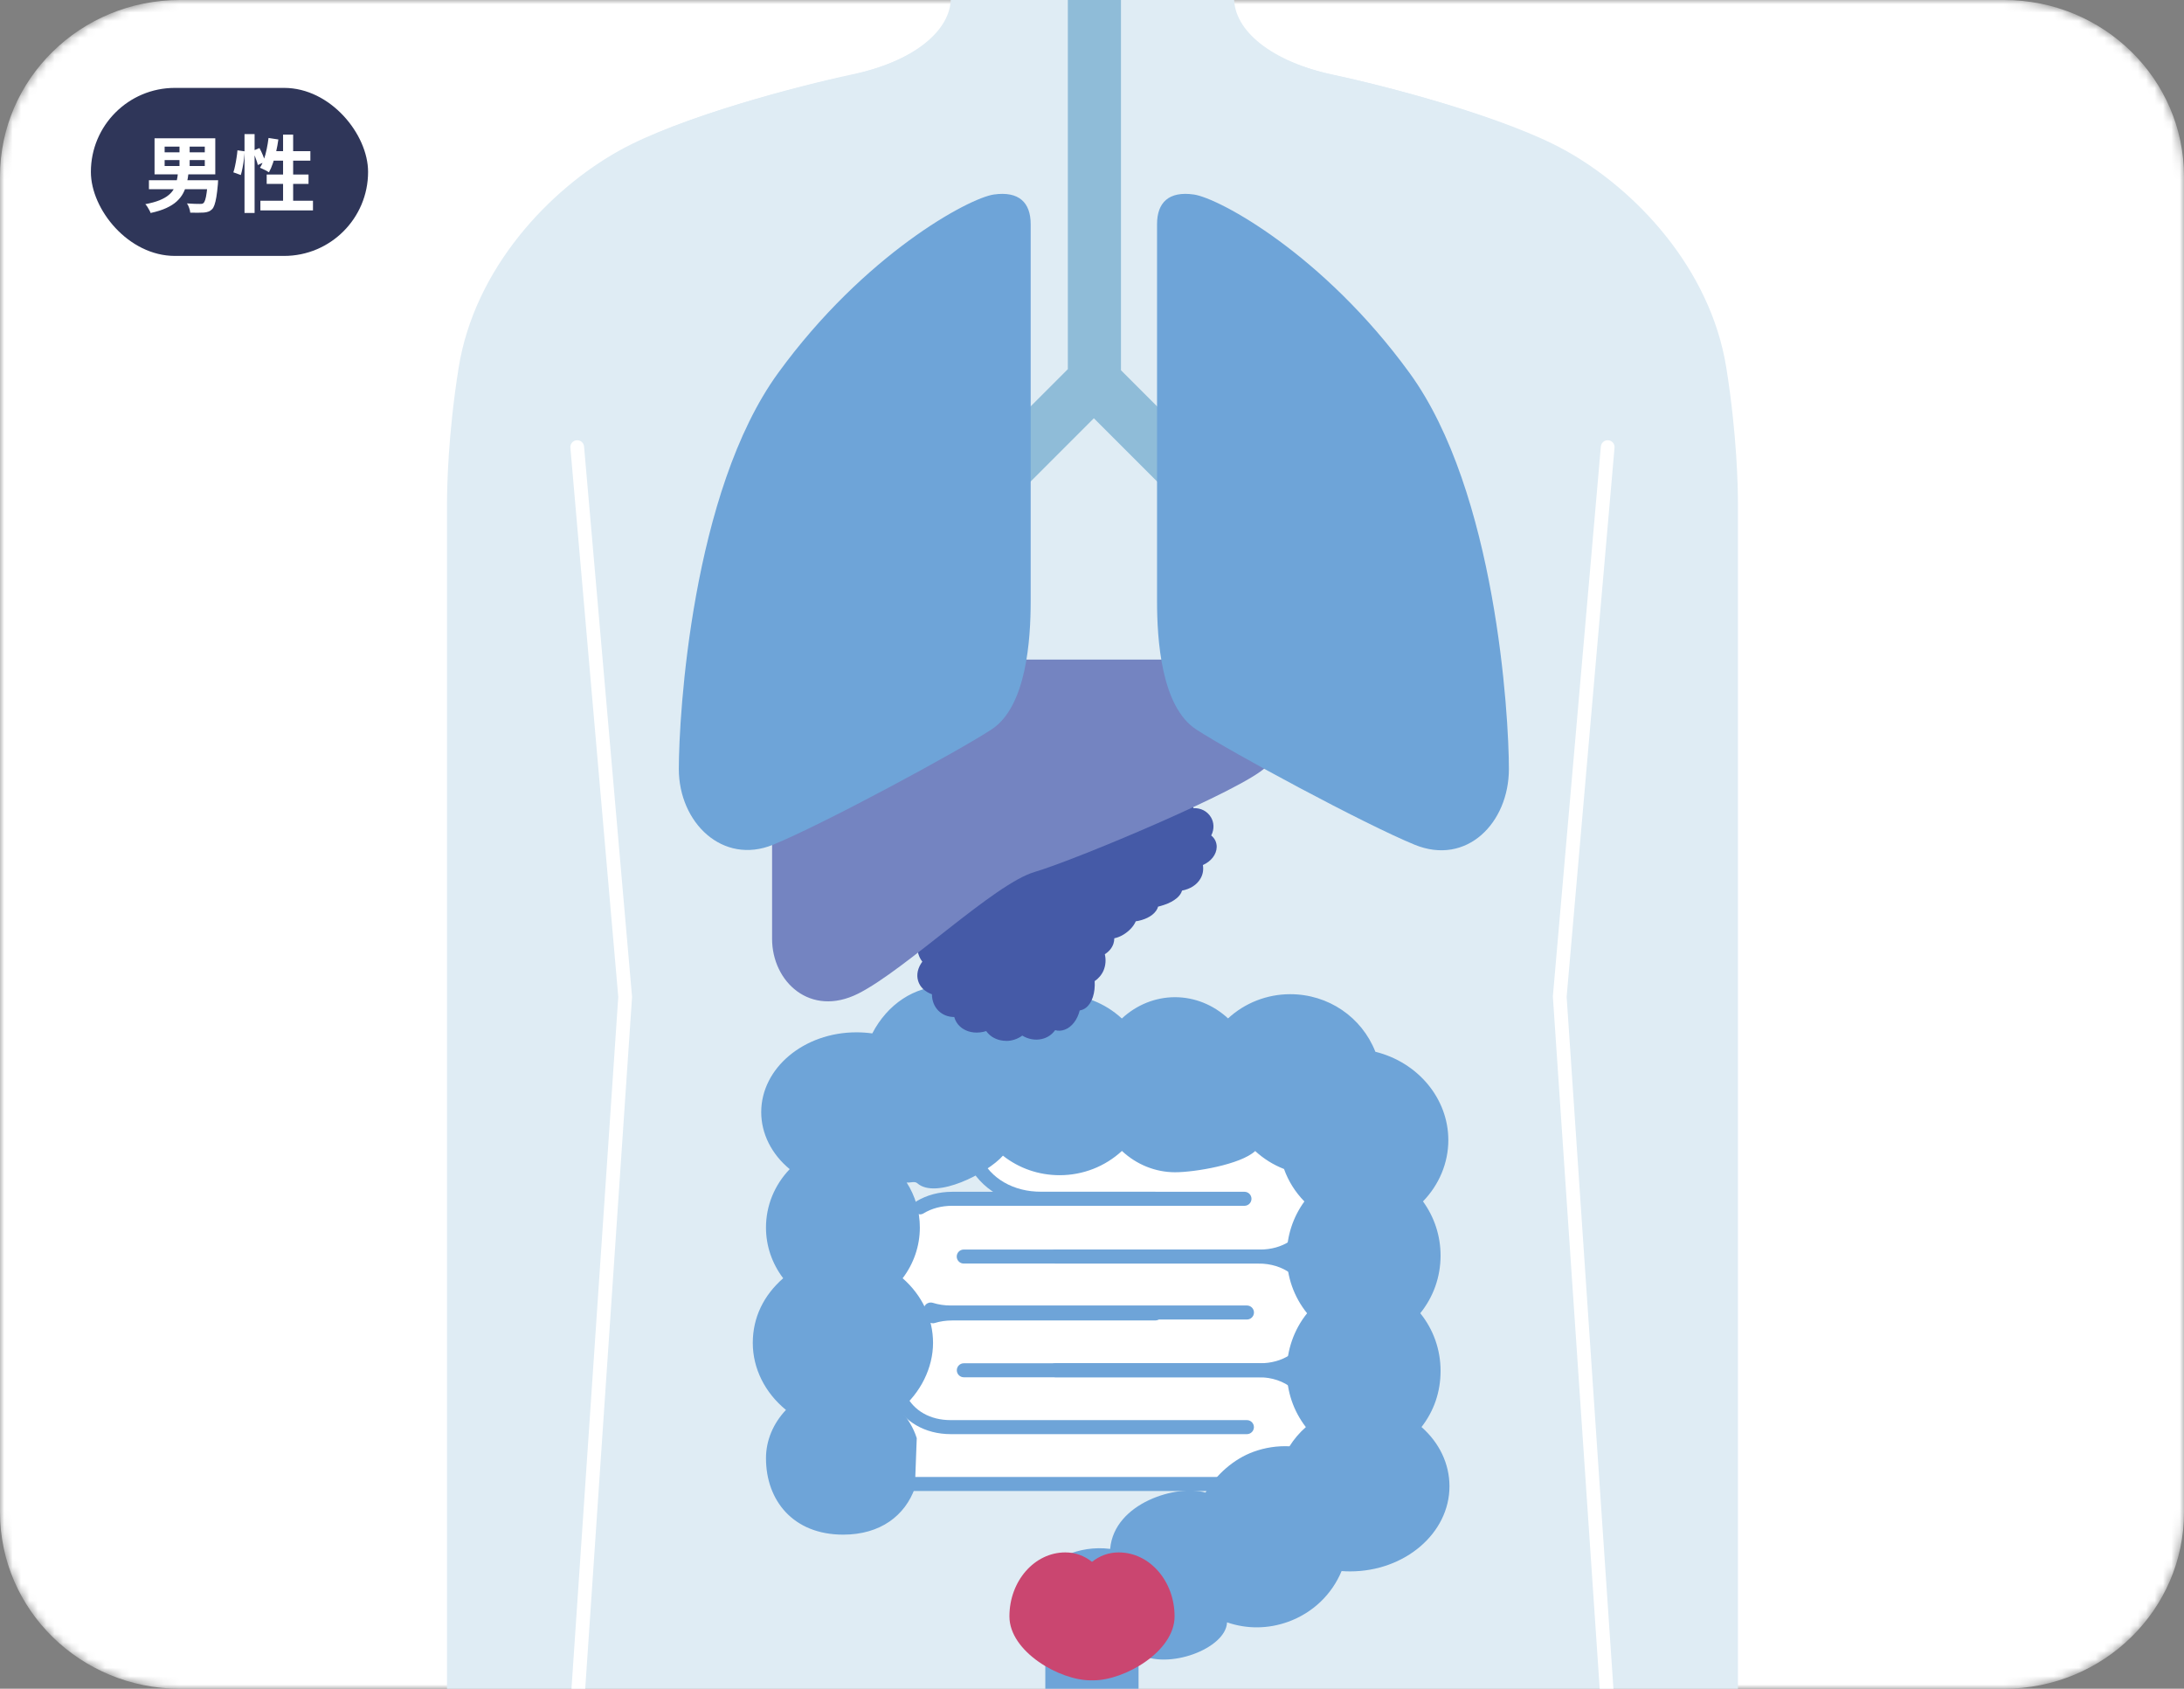 <svg width="260" height="201" viewBox="0 0 260 201" fill="none" xmlns="http://www.w3.org/2000/svg">
<rect x="0" y="0" width="260" height="201" fill="#808080" stroke="none"/>
<g clip-path="url(#clip0_534_2108)">
<mask id="mask0_534_2108" style="mask-type:luminance" maskUnits="userSpaceOnUse" x="0" y="0" width="260" height="201">
<path d="M238.588 0H21.412C9.586 0 0 9.402 0 21V180C0 191.598 9.586 201 21.412 201H238.588C250.414 201 260 191.598 260 180V21C260 9.402 250.414 0 238.588 0Z" fill="white"/>
</mask>
<g mask="url(#mask0_534_2108)">
<path d="M238.588 0H21.412C9.586 0 0 9.402 0 21V180C0 191.598 9.586 201 21.412 201H238.588C250.414 201 260 191.598 260 180V21C260 9.402 250.414 0 238.588 0Z" fill="white"/>
<path d="M113.367 -0.23C113.367 3.529 109.132 7.221 101.462 8.855C94.754 10.287 81.439 13.801 74.524 17.627C66.278 22.187 57.45 31.474 55.581 43.166C54.322 51.032 54.216 57.326 54.216 59.055V200.077H55.022H204.978H205.784V59.055C205.784 57.326 205.678 51.032 204.419 43.166C202.55 31.474 193.722 22.187 185.47 17.627C178.555 13.801 165.24 10.287 158.532 8.855C150.868 7.221 146.627 3.529 146.627 -0.23" fill="#DFECF4"/>
<path d="M112.176 131.628C121.659 131.628 149.922 129.894 153.62 133.592C154.717 134.688 157.57 141.15 154.073 144.982C153.257 145.877 151.713 147.768 151.713 147.768L157.464 154.129L152.104 160.569L156.636 166.958L155.472 173.537L107.65 173.867L102.094 145.67L109.194 141.178L119.326 140.07L112.181 131.634L112.176 131.628Z" fill="white"/>
<path d="M149.659 148.322H114.884C114.43 148.322 114.061 147.953 114.061 147.499C114.061 147.046 114.43 146.677 114.884 146.677H149.659C150.968 146.677 152.166 146.347 153.128 145.715C153.508 145.469 154.017 145.575 154.264 145.95C154.51 146.325 154.404 146.839 154.029 147.085C152.798 147.891 151.287 148.316 149.659 148.316V148.322Z" fill="#6EA4D8"/>
<path d="M153.575 136.17C153.413 136.17 153.251 136.125 153.111 136.025C152.115 135.337 150.868 134.973 149.503 134.973H147.93C147.477 134.973 147.108 134.604 147.108 134.151C147.108 133.697 147.477 133.328 147.93 133.328H149.503C151.203 133.328 152.775 133.792 154.045 134.671C154.42 134.928 154.51 135.437 154.252 135.812C154.096 136.041 153.838 136.165 153.575 136.165V136.17Z" fill="#6EA4D8"/>
<path d="M135.471 134.973H131.913C131.46 134.973 131.091 134.604 131.091 134.151C131.091 133.697 131.46 133.328 131.913 133.328H135.471C135.925 133.328 136.294 133.697 136.294 134.151C136.294 134.604 135.925 134.973 135.471 134.973Z" fill="#6EA4D8"/>
<path d="M121.933 119.795C121.479 119.795 121.11 119.426 121.11 118.972V109.803C121.11 109.35 121.479 108.98 121.933 108.98C122.386 108.98 122.755 109.35 122.755 109.803V118.972C122.755 119.426 122.386 119.795 121.933 119.795Z" fill="#6EA4D8"/>
<path d="M149.671 161.67H114.895C114.442 161.67 114.072 161.301 114.072 160.848C114.072 160.395 114.442 160.025 114.895 160.025H149.671C150.974 160.025 152.171 159.695 153.128 159.074C153.508 158.823 154.018 158.935 154.264 159.315C154.51 159.695 154.404 160.205 154.023 160.451C152.798 161.251 151.293 161.67 149.671 161.67Z" fill="#6EA4D8"/>
<path d="M156.11 153.189C155.746 153.189 155.411 152.943 155.315 152.573C154.633 149.95 152.406 148.322 149.508 148.322H125.659C125.206 148.322 124.836 147.952 124.836 147.499C124.836 147.046 125.206 146.677 125.659 146.677H149.508C153.134 146.677 156.037 148.831 156.904 152.159C157.016 152.596 156.753 153.049 156.317 153.161C156.25 153.178 156.177 153.189 156.11 153.189Z" fill="#6EA4D8"/>
<path d="M149.273 175.019H108.567C108.114 175.019 107.745 174.65 107.745 174.196C107.745 173.743 108.114 173.374 108.567 173.374H149.273C149.726 173.374 150.096 173.743 150.096 174.196C150.096 174.65 149.726 175.019 149.273 175.019Z" fill="#6EA4D8"/>
<path d="M154.034 163.204C153.85 163.204 153.665 163.142 153.508 163.014C152.451 162.135 151.069 161.665 149.508 161.665H125.659C125.206 161.665 124.836 161.296 124.836 160.843C124.836 160.39 125.206 160.021 125.659 160.021H149.508C151.455 160.021 153.201 160.619 154.555 161.749C154.901 162.04 154.952 162.555 154.661 162.907C154.499 163.103 154.264 163.204 154.029 163.204H154.034Z" fill="#6EA4D8"/>
<path d="M148.132 154.889H113.356C112.439 154.889 111.566 154.755 110.755 154.498C110.324 154.358 110.083 153.894 110.223 153.463C110.363 153.032 110.827 152.797 111.258 152.931C111.907 153.138 112.618 153.245 113.362 153.245H148.138C148.591 153.245 148.96 153.614 148.96 154.067C148.96 154.52 148.591 154.889 148.138 154.889H148.132Z" fill="#6EA4D8"/>
<path d="M109.742 142.543C109.468 142.543 109.194 142.403 109.043 142.151C108.808 141.765 108.931 141.256 109.317 141.021C110.52 140.288 111.974 139.896 113.524 139.896H137.374C137.827 139.896 138.196 140.266 138.196 140.719C138.196 141.172 137.827 141.541 137.374 141.541H113.524C112.276 141.541 111.118 141.849 110.173 142.425C110.039 142.509 109.893 142.548 109.748 142.548L109.742 142.543Z" fill="#6EA4D8"/>
<path d="M148.132 168.345H113.356C110.352 168.345 107.834 166.89 106.62 164.451C106.419 164.043 106.587 163.55 106.99 163.349C107.398 163.148 107.89 163.315 108.092 163.718C109.032 165.615 110.951 166.7 113.356 166.7H148.132C148.585 166.7 148.954 167.069 148.954 167.523C148.954 167.976 148.585 168.345 148.132 168.345Z" fill="#6EA4D8"/>
<path d="M111.241 155.327C110.889 155.327 110.564 155.103 110.458 154.75C110.324 154.32 110.564 153.855 111.001 153.727C111.79 153.481 112.64 153.357 113.518 153.357H137.368C137.821 153.357 138.19 153.727 138.19 154.18C138.19 154.633 137.821 155.002 137.368 155.002H113.518C112.802 155.002 112.114 155.103 111.482 155.299C111.404 155.321 111.32 155.338 111.241 155.338V155.327Z" fill="#6EA4D8"/>
<path d="M115.365 118.335C114.911 118.335 114.542 117.965 114.542 117.512V109.803C114.542 109.35 114.911 108.98 115.365 108.98C115.818 108.98 116.187 109.35 116.187 109.803V117.512C116.187 117.965 115.818 118.335 115.365 118.335Z" fill="#6EA4D8"/>
<path d="M147.852 141.541H124.003C120.12 141.541 116.802 139.589 115.342 136.45C115.152 136.036 115.331 135.549 115.739 135.359C116.153 135.169 116.64 135.348 116.83 135.756C118.033 138.347 120.713 139.896 123.997 139.896H147.847C148.3 139.896 148.669 140.266 148.669 140.719C148.669 141.172 148.3 141.541 147.847 141.541H147.852Z" fill="#6EA4D8"/>
<path d="M124.461 200.413V195.182C118.397 188.497 124.618 180.882 132.076 181.817C132.54 176.379 140.003 174.202 143.265 175.209C144.529 173.106 146.56 171.271 148.91 170.415C150.258 169.923 151.701 169.704 153.133 169.772C153.648 168.949 154.292 168.188 155.052 167.517C153.603 165.643 152.815 163.349 152.815 160.927C152.815 158.504 153.654 156.065 155.198 154.157C153.654 152.249 152.815 149.883 152.815 147.388C152.815 145.083 153.542 142.867 154.879 141.032C153.805 139.93 152.994 138.638 152.49 137.222C151.237 136.736 150.09 136.02 149.105 135.113C147.382 136.708 141.995 137.603 139.695 137.603C137.396 137.603 135.181 136.708 133.457 135.102C131.483 136.926 128.887 137.95 126.145 137.95C123.695 137.95 121.373 137.144 119.488 135.656C117.653 137.732 111.611 140.82 109.434 138.895C109.121 138.615 108.595 138.867 108.181 138.806C109.188 140.378 109.731 142.196 109.731 144.093C109.731 146.252 109.02 148.322 107.711 150.045C109.994 152.048 111.281 154.756 111.281 157.637C111.281 160.518 109.848 163.489 107.387 165.503C108.31 166.482 108.987 167.612 109.367 168.815L109.149 174.672C107.991 177.895 105.121 180.144 100.729 180.144C94.872 180.144 91.666 176.149 91.666 171.17C91.666 169.095 92.505 167.097 94.01 165.503C91.549 163.489 90.116 160.641 90.116 157.637C90.116 154.633 91.403 152.048 93.686 150.045C92.377 148.322 91.666 146.252 91.666 144.093C91.666 141.525 92.668 139.097 94.452 137.239C92.332 135.494 91.107 133.082 91.107 130.548C91.107 125.379 96.119 121.177 102.285 121.177C102.911 121.177 103.532 121.222 104.148 121.306C105.938 117.86 109.104 115.762 112.601 115.762C115.197 115.762 117.642 116.925 119.477 119.001C121.362 117.513 123.684 116.707 126.134 116.707C128.87 116.707 131.471 117.731 133.446 119.555C135.169 117.955 137.379 117.054 139.684 117.054C141.989 117.054 144.193 117.949 145.917 119.544C147.891 117.725 150.487 116.702 153.217 116.702C157.687 116.702 161.615 119.387 163.215 123.46C168.216 124.696 171.78 128.954 171.78 133.832C171.78 136.501 170.706 139.063 168.804 141.027C170.141 142.862 170.868 145.077 170.868 147.382C170.868 149.883 170.029 152.244 168.485 154.152C170.029 156.059 170.868 158.426 170.868 160.921C170.868 163.416 170.085 165.632 168.63 167.511C170.734 169.363 171.914 171.836 171.914 174.465C171.914 179.976 166.678 184.457 160.244 184.457C159.914 184.457 159.578 184.446 159.248 184.418C158.096 187.182 155.864 189.319 152.994 190.365C150.638 191.221 148.126 191.243 145.799 190.438C145.67 193.537 138.828 196.083 135.41 194.114V200.419" fill="#6EA4D8"/>
<path d="M69.506 201C69.506 201 69.467 201 69.45 201C69.008 200.972 68.672 200.586 68.7 200.144L74.323 117.015L68.7 52.549C68.661 52.107 68.991 51.715 69.433 51.676C69.87 51.631 70.267 51.967 70.306 52.409L75.94 116.998V117.059L70.306 200.251C70.278 200.676 69.925 201 69.506 201Z" fill="white"/>
<path d="M190.488 201C190.069 201 189.716 200.676 189.688 200.251L184.054 116.998V116.936L189.688 52.409C189.727 51.967 190.13 51.631 190.561 51.676C191.003 51.715 191.333 52.107 191.294 52.549L185.671 117.015L191.294 200.144C191.322 200.586 190.986 200.972 190.544 201C190.527 201 190.505 201 190.488 201Z" fill="white"/>
<path d="M119.851 122.178C119.628 122.178 119.404 122.156 119.186 122.105C118.481 121.954 117.899 121.568 117.524 121.031C116.54 121.339 115.532 121.244 114.772 120.746C114.268 120.416 113.927 119.94 113.77 119.381C113.054 119.381 112.405 119.123 111.924 118.654C111.42 118.156 111.152 117.462 111.152 116.712C110.33 116.416 109.748 115.867 109.53 115.14C109.306 114.407 109.485 113.613 110.022 112.88C109.608 112.348 109.412 111.705 109.462 111.034C109.535 110.083 110.083 109.21 110.995 108.572C110.839 107.778 110.973 106.939 111.376 106.194C111.868 105.288 112.718 104.611 113.759 104.276C114.117 102.396 116.008 100.84 118.347 100.55C119.102 99.308 120.64 98.507 122.593 98.351C123.952 96.93 125.222 96.376 127.001 96.454C128.333 94.938 130.28 94.284 131.891 94.776C132.585 93.993 133.592 93.489 134.699 93.394C135.505 93.327 136.244 93.489 136.825 93.847C137.816 93.064 139.164 92.784 140.272 93.187C141.06 93.472 141.62 94.077 141.855 94.865C142.728 94.826 143.488 95.224 143.914 95.94C144.255 96.51 144.339 97.305 143.942 98.071C144.412 98.446 144.591 98.955 144.585 99.414C144.574 100.303 143.919 101.12 142.963 101.54C143.058 102.105 142.963 102.664 142.666 103.157C142.241 103.873 141.469 104.359 140.518 104.538C140.495 104.617 140.462 104.701 140.423 104.779C139.953 105.724 138.599 106.206 137.704 106.424C137.659 106.592 137.581 106.754 137.469 106.911C136.993 107.599 136.009 108.013 135.08 108.147C134.957 108.443 134.75 108.757 134.453 109.059C133.989 109.534 133.301 109.993 132.562 110.139C132.562 110.357 132.523 110.575 132.456 110.788C132.288 111.28 131.941 111.699 131.449 112.007C131.6 112.662 131.55 113.311 131.309 113.893C131.091 114.413 130.722 114.855 130.257 115.163C130.341 116.528 129.955 117.747 129.228 118.295C129.01 118.463 128.758 118.57 128.501 118.609C128.232 119.694 127.578 120.561 126.738 120.869C126.364 121.009 125.978 121.026 125.614 120.925C125.239 121.451 124.696 121.82 124.036 121.965C123.264 122.139 122.425 121.977 121.759 121.563C121.217 121.965 120.54 122.189 119.851 122.189V122.178Z" fill="#CA4670"/>
<path d="M146.174 77.422H102.189C95.745 77.422 92.382 83.022 92.382 88.348V110.2C92.382 115.241 96.863 119.443 102.469 116.645C108.069 113.842 118.436 103.761 123.197 102.357C127.958 100.958 147.707 92.689 150.37 90.032C153.033 87.369 155.131 77.427 146.168 77.427L146.174 77.422Z" fill="url(#paint0_linear_534_2108)"/>
<path d="M142.593 52.705L133.345 43.457V-0.23H127.107V43.329L117.731 52.705L122.139 57.119L130.162 49.097L138.185 57.119L142.593 52.705Z" fill="#8FBCD8"/>
<path d="M122.744 26.309C122.744 29.476 122.744 66.143 122.744 70.579C122.744 75.01 122.268 82.926 118.156 85.617C114.039 88.308 98.396 96.745 92.499 99.156C86.603 101.567 81.433 96.594 81.433 90.261C81.433 83.928 82.961 57.712 93.093 43.781C103.224 29.851 115.465 23.255 118.419 22.83C121.373 22.41 122.744 23.781 122.744 26.309Z" fill="#6EA4D8"/>
<path d="M137.581 26.31C137.581 29.477 137.581 66.143 137.581 70.58C137.581 75.011 138.056 82.927 142.168 85.618C146.286 88.309 161.928 96.746 167.825 99.157C173.934 101.658 178.891 96.594 178.891 90.261C178.891 83.928 177.363 57.712 167.232 43.782C157.1 29.851 144.859 23.256 141.905 22.83C138.951 22.405 137.581 23.781 137.581 26.31Z" fill="#6EA4D8"/>
</g>
<path d="M113.193 -0.23C113.193 3.582 108.898 7.325 101.121 8.982C94.32 10.434 80.819 13.996 73.808 17.877C65.446 22.5 56.495 31.916 54.6 43.772C53.324 51.748 53.216 58.129 53.216 59.882V202.872H54.033H206.082H206.898V59.882C206.898 58.129 206.791 51.748 205.514 43.772C203.62 31.916 194.668 22.5 186.301 17.877C179.29 13.996 165.789 10.434 158.988 8.982C151.216 7.325 146.916 3.582 146.916 -0.23" fill="#DFECF4"/>
<path d="M111.984 133.468C121.599 133.468 150.257 131.709 154.007 135.459C155.119 136.571 158.012 143.122 154.466 147.008C153.638 147.916 152.073 149.833 152.073 149.833L157.904 156.283L152.47 162.812L157.064 169.29L155.885 175.961L107.395 176.296L101.762 147.706L108.961 143.151L119.234 142.028L111.99 133.473L111.984 133.468Z" fill="white"/>
<path d="M149.991 150.394H114.73C114.27 150.394 113.896 150.02 113.896 149.56C113.896 149.101 114.27 148.727 114.73 148.727H149.991C151.318 148.727 152.532 148.392 153.508 147.751C153.894 147.501 154.41 147.609 154.659 147.989C154.909 148.369 154.801 148.891 154.421 149.141C153.173 149.957 151.642 150.389 149.991 150.389V150.394Z" fill="#6EA4D8"/>
<path d="M153.961 138.073C153.797 138.073 153.632 138.028 153.491 137.926C152.481 137.228 151.216 136.859 149.832 136.859H148.238C147.778 136.859 147.404 136.485 147.404 136.025C147.404 135.566 147.778 135.191 148.238 135.191H149.832C151.556 135.191 153.15 135.662 154.438 136.553C154.818 136.814 154.909 137.33 154.648 137.71C154.489 137.943 154.228 138.067 153.961 138.067V138.073Z" fill="#6EA4D8"/>
<path d="M135.605 136.859H131.997C131.538 136.859 131.163 136.485 131.163 136.025C131.163 135.566 131.538 135.191 131.997 135.191H135.605C136.065 135.191 136.439 135.566 136.439 136.025C136.439 136.485 136.065 136.859 135.605 136.859Z" fill="#6EA4D8"/>
<path d="M121.877 121.469C121.418 121.469 121.043 121.095 121.043 120.635V111.338C121.043 110.878 121.418 110.504 121.877 110.504C122.337 110.504 122.711 110.878 122.711 111.338V120.635C122.711 121.095 122.337 121.469 121.877 121.469Z" fill="#6EA4D8"/>
<path d="M150.002 163.929H114.741C114.282 163.929 113.907 163.555 113.907 163.095C113.907 162.636 114.282 162.261 114.741 162.261H150.002C151.324 162.261 152.538 161.927 153.508 161.297C153.894 161.042 154.41 161.155 154.659 161.541C154.909 161.927 154.801 162.443 154.416 162.692C153.173 163.504 151.647 163.929 150.002 163.929Z" fill="#6EA4D8"/>
<path d="M156.531 155.329C156.163 155.329 155.822 155.08 155.726 154.705C155.034 152.045 152.776 150.394 149.838 150.394H125.655C125.196 150.394 124.821 150.02 124.821 149.56C124.821 149.101 125.196 148.727 125.655 148.727H149.838C153.514 148.727 156.458 150.911 157.337 154.286C157.45 154.728 157.184 155.188 156.741 155.301C156.673 155.318 156.599 155.329 156.531 155.329Z" fill="#6EA4D8"/>
<path d="M149.599 177.464H108.326C107.866 177.464 107.492 177.089 107.492 176.63C107.492 176.17 107.866 175.796 108.326 175.796H149.599C150.059 175.796 150.433 176.17 150.433 176.63C150.433 177.089 150.059 177.464 149.599 177.464Z" fill="#6EA4D8"/>
<path d="M154.427 165.484C154.24 165.484 154.052 165.421 153.894 165.291C152.821 164.4 151.42 163.924 149.838 163.924H125.655C125.196 163.924 124.821 163.549 124.821 163.09C124.821 162.63 125.196 162.256 125.655 162.256H149.838C151.812 162.256 153.582 162.863 154.954 164.009C155.306 164.304 155.357 164.826 155.062 165.183C154.898 165.381 154.659 165.484 154.421 165.484H154.427Z" fill="#6EA4D8"/>
<path d="M148.442 157.054H113.181C112.251 157.054 111.366 156.918 110.544 156.657C110.107 156.515 109.863 156.044 110.005 155.607C110.146 155.171 110.617 154.932 111.054 155.069C111.712 155.278 112.433 155.386 113.187 155.386H148.448C148.907 155.386 149.282 155.761 149.282 156.22C149.282 156.68 148.907 157.054 148.448 157.054H148.442Z" fill="#6EA4D8"/>
<path d="M109.517 144.535C109.239 144.535 108.961 144.393 108.808 144.138C108.569 143.746 108.694 143.23 109.086 142.992C110.305 142.249 111.78 141.852 113.351 141.852H137.534C137.993 141.852 138.368 142.226 138.368 142.685C138.368 143.145 137.993 143.519 137.534 143.519H113.351C112.086 143.519 110.912 143.831 109.953 144.416C109.817 144.501 109.67 144.54 109.522 144.54L109.517 144.535Z" fill="#6EA4D8"/>
<path d="M148.442 170.697H113.181C110.135 170.697 107.582 169.222 106.351 166.749C106.147 166.335 106.317 165.836 106.726 165.631C107.14 165.427 107.639 165.597 107.843 166.006C108.796 167.929 110.742 169.029 113.181 169.029H148.442C148.902 169.029 149.276 169.404 149.276 169.863C149.276 170.323 148.902 170.697 148.442 170.697Z" fill="#6EA4D8"/>
<path d="M111.037 157.497C110.68 157.497 110.351 157.27 110.243 156.912C110.107 156.476 110.351 156.005 110.793 155.874C111.593 155.625 112.455 155.5 113.346 155.5H137.528C137.987 155.5 138.362 155.874 138.362 156.334C138.362 156.793 137.987 157.168 137.528 157.168H113.346C112.62 157.168 111.922 157.27 111.281 157.468C111.201 157.491 111.116 157.508 111.037 157.508V157.497Z" fill="#6EA4D8"/>
<path d="M115.218 119.988C114.758 119.988 114.384 119.614 114.384 119.155V111.338C114.384 110.878 114.758 110.504 115.218 110.504C115.677 110.504 116.051 110.878 116.051 111.338V119.155C116.051 119.614 115.677 119.988 115.218 119.988Z" fill="#6EA4D8"/>
<path d="M148.159 143.519H123.976C120.039 143.519 116.676 141.539 115.195 138.357C115.002 137.937 115.184 137.444 115.598 137.251C116.018 137.058 116.511 137.24 116.704 137.654C117.924 140.28 120.641 141.851 123.971 141.851H148.153C148.612 141.851 148.987 142.226 148.987 142.685C148.987 143.145 148.612 143.519 148.153 143.519H148.159Z" fill="#6EA4D8"/>
<path d="M124.441 203.212V197.908C118.292 191.129 124.6 183.409 132.162 184.356C132.633 178.843 140.2 176.636 143.507 177.657C144.789 175.524 146.848 173.663 149.231 172.796C150.598 172.296 152.061 172.075 153.513 172.143C154.035 171.309 154.688 170.538 155.459 169.857C153.99 167.957 153.19 165.631 153.19 163.175C153.19 160.719 154.041 158.245 155.607 156.311C154.041 154.377 153.19 151.977 153.19 149.447C153.19 147.11 153.928 144.864 155.283 143.003C154.194 141.886 153.372 140.575 152.861 139.14C151.59 138.646 150.428 137.92 149.429 137.001C147.682 138.618 142.219 139.526 139.888 139.526C137.556 139.526 135.31 138.618 133.563 136.99C131.56 138.839 128.928 139.877 126.149 139.877C123.664 139.877 121.31 139.061 119.398 137.552C117.538 139.656 111.411 142.787 109.205 140.836C108.887 140.552 108.354 140.808 107.934 140.745C108.955 142.339 109.505 144.183 109.505 146.106C109.505 148.296 108.785 150.394 107.458 152.142C109.772 154.172 111.077 156.918 111.077 159.839C111.077 162.761 109.624 165.773 107.129 167.815C108.065 168.808 108.751 169.954 109.137 171.173L108.915 177.112C107.741 180.38 104.831 182.66 100.378 182.66C94.439 182.66 91.189 178.61 91.189 173.561C91.189 171.457 92.039 169.432 93.565 167.815C91.069 165.773 89.617 162.886 89.617 159.839C89.617 156.793 90.922 154.172 93.236 152.142C91.909 150.394 91.189 148.296 91.189 146.106C91.189 143.502 92.204 141.04 94.013 139.157C91.864 137.387 90.621 134.942 90.621 132.373C90.621 127.131 95.704 122.871 101.955 122.871C102.59 122.871 103.22 122.916 103.844 123.001C105.659 119.507 108.87 117.38 112.415 117.38C115.047 117.38 117.526 118.56 119.387 120.664C121.299 119.155 123.653 118.339 126.137 118.339C128.911 118.339 131.549 119.377 133.552 121.226C135.299 119.604 137.539 118.69 139.876 118.69C142.214 118.69 144.449 119.598 146.196 121.215C148.198 119.371 150.83 118.333 153.599 118.333C158.131 118.333 162.113 121.056 163.735 125.185C168.807 126.439 172.42 130.756 172.42 135.702C172.42 138.408 171.331 141.006 169.402 142.997C170.758 144.858 171.496 147.104 171.496 149.441C171.496 151.977 170.645 154.371 169.079 156.305C170.645 158.24 171.496 160.639 171.496 163.169C171.496 165.699 170.701 167.946 169.227 169.851C171.359 171.729 172.556 174.236 172.556 176.903C172.556 182.49 167.247 187.034 160.723 187.034C160.389 187.034 160.048 187.022 159.714 186.994C158.545 189.796 156.282 191.963 153.372 193.024C150.983 193.892 148.436 193.915 146.077 193.098C145.946 196.24 139.009 198.822 135.543 196.825V203.218" fill="#6EA4D8"/>
<path d="M68.719 203.807C68.719 203.807 68.68 203.807 68.663 203.807C68.214 203.779 67.874 203.387 67.902 202.939L73.603 118.65L67.902 53.285C67.863 52.836 68.197 52.439 68.645 52.4C69.088 52.354 69.491 52.694 69.531 53.143L75.243 118.633V118.695L69.531 203.047C69.502 203.478 69.145 203.807 68.719 203.807Z" fill="white"/>
<path d="M191.389 203.807C190.964 203.807 190.606 203.478 190.578 203.047L184.866 118.633V118.571L190.578 53.143C190.618 52.694 191.026 52.354 191.463 52.4C191.911 52.439 192.246 52.836 192.206 53.285L186.505 118.65L192.206 202.939C192.234 203.387 191.894 203.779 191.446 203.807C191.429 203.807 191.406 203.807 191.389 203.807Z" fill="white"/>
<path d="M119.767 123.886C119.54 123.886 119.313 123.863 119.092 123.812C118.377 123.659 117.787 123.268 117.407 122.723C116.409 123.035 115.388 122.939 114.616 122.434C114.106 122.099 113.76 121.617 113.601 121.05C112.875 121.05 112.217 120.789 111.729 120.312C111.219 119.807 110.946 119.104 110.946 118.344C110.112 118.043 109.522 117.487 109.301 116.75C109.074 116.007 109.256 115.201 109.8 114.458C109.381 113.919 109.182 113.267 109.233 112.586C109.307 111.622 109.863 110.737 110.787 110.09C110.629 109.285 110.765 108.434 111.173 107.679C111.672 106.76 112.535 106.074 113.59 105.734C113.953 103.828 115.87 102.251 118.241 101.956C119.007 100.696 120.567 99.885 122.547 99.726C123.925 98.285 125.213 97.724 127.017 97.803C128.367 96.266 130.341 95.602 131.975 96.102C132.678 95.307 133.699 94.797 134.822 94.7C135.639 94.632 136.388 94.797 136.978 95.16C137.982 94.366 139.349 94.082 140.472 94.49C141.272 94.78 141.839 95.392 142.078 96.192C142.962 96.153 143.734 96.555 144.165 97.281C144.511 97.86 144.596 98.665 144.193 99.443C144.67 99.823 144.851 100.339 144.846 100.804C144.834 101.706 144.171 102.534 143.201 102.96C143.297 103.533 143.201 104.1 142.9 104.599C142.469 105.325 141.686 105.819 140.722 106C140.699 106.08 140.665 106.165 140.625 106.244C140.149 107.203 138.776 107.691 137.868 107.912C137.823 108.082 137.744 108.246 137.63 108.405C137.148 109.103 136.15 109.523 135.208 109.659C135.083 109.96 134.873 110.277 134.573 110.584C134.102 111.066 133.404 111.531 132.655 111.678C132.655 111.9 132.616 112.121 132.548 112.336C132.377 112.836 132.026 113.261 131.527 113.573C131.68 114.237 131.629 114.895 131.385 115.485C131.163 116.012 130.789 116.46 130.318 116.772C130.403 118.157 130.012 119.393 129.274 119.949C129.053 120.119 128.798 120.227 128.537 120.267C128.265 121.367 127.601 122.247 126.75 122.558C126.37 122.7 125.979 122.717 125.61 122.615C125.23 123.148 124.68 123.523 124.01 123.67C123.227 123.846 122.377 123.682 121.702 123.262C121.151 123.67 120.465 123.897 119.767 123.897V123.886Z" fill="#455AA7"/>
<path d="M146.457 78.505H101.859C95.324 78.505 91.915 84.183 91.915 89.584V111.741C91.915 116.852 96.458 121.112 102.142 118.276C107.821 115.434 118.332 105.212 123.159 103.788C127.987 102.37 148.011 93.985 150.711 91.291C153.411 88.591 155.539 78.511 146.451 78.511L146.457 78.505Z" fill="#7484C1"/>
<path d="M142.826 53.444L133.449 44.067V-0.23H127.124V43.937L117.617 53.444L122.087 57.919L130.222 49.785L138.356 57.919L142.826 53.444Z" fill="#8FBCD8"/>
<path d="M122.7 26.679C122.7 29.89 122.7 67.068 122.7 71.567C122.7 76.059 122.218 84.086 118.048 86.815C113.873 89.543 98.013 98.097 92.034 100.542C86.055 102.987 80.813 97.944 80.813 91.523C80.813 85.102 82.362 58.52 92.635 44.395C102.908 30.27 115.32 23.582 118.315 23.151C121.31 22.726 122.7 24.115 122.7 26.679Z" fill="#6EA4D8"/>
<path d="M137.744 26.68C137.744 29.891 137.744 67.069 137.744 71.567C137.744 76.06 138.226 84.087 142.395 86.815C146.57 89.544 162.431 98.098 168.41 100.543C174.604 103.079 179.63 97.945 179.63 91.524C179.63 85.102 178.082 58.52 167.808 44.396C157.535 30.271 145.124 23.583 142.129 23.152C139.133 22.721 137.744 24.116 137.744 26.68Z" fill="#6EA4D8"/>
<path d="M133.179 184.774C136.852 184.774 139.83 188.183 139.831 192.387C139.831 196.591 133.853 200 130.179 200C130.118 200 130.058 199.997 130 199.995C129.941 199.997 129.882 200 129.821 200C126.147 200 120.169 196.591 120.169 192.387C120.17 188.183 123.148 184.774 126.821 184.774C128.039 184.774 129.11 185.191 130 185.898C130.889 185.19 131.961 184.774 133.179 184.774Z" fill="#CA4670"/>
<rect x="10.819" y="10.461" width="33" height="20" rx="10" fill="#2F3659"/>
<path d="M19.599 19.051V19.761H24.379V19.051H19.599ZM19.599 17.451V18.131H24.379V17.451H19.599ZM18.399 16.461H25.629V20.751H18.399V16.461ZM21.369 16.931H22.579V20.251H21.369V16.931ZM17.729 21.451H25.289V22.521H17.729V21.451ZM24.749 21.451H25.969C25.969 21.451 25.965 21.481 25.959 21.541C25.959 21.594 25.956 21.658 25.949 21.731C25.949 21.804 25.945 21.868 25.939 21.921C25.886 22.534 25.826 23.041 25.759 23.441C25.692 23.841 25.616 24.161 25.529 24.401C25.449 24.634 25.352 24.804 25.239 24.911C25.105 25.044 24.959 25.138 24.799 25.191C24.645 25.251 24.462 25.288 24.249 25.301C24.069 25.314 23.835 25.321 23.549 25.321C23.262 25.321 22.962 25.318 22.649 25.311C22.636 25.144 22.592 24.958 22.519 24.751C22.452 24.544 22.366 24.364 22.259 24.211C22.566 24.238 22.862 24.254 23.149 24.261C23.436 24.268 23.645 24.271 23.779 24.271C23.879 24.271 23.962 24.268 24.029 24.261C24.102 24.248 24.166 24.218 24.219 24.171C24.299 24.104 24.369 23.974 24.429 23.781C24.495 23.581 24.552 23.304 24.599 22.951C24.652 22.598 24.699 22.151 24.739 21.611L24.749 21.451ZM21.189 20.551H22.449C22.395 21.004 22.322 21.438 22.229 21.851C22.136 22.258 21.995 22.638 21.809 22.991C21.622 23.344 21.366 23.671 21.039 23.971C20.719 24.264 20.305 24.528 19.799 24.761C19.292 24.994 18.669 25.191 17.929 25.351C17.895 25.244 17.842 25.128 17.769 25.001C17.702 24.874 17.629 24.748 17.549 24.621C17.469 24.494 17.386 24.388 17.299 24.301C17.972 24.174 18.532 24.021 18.979 23.841C19.425 23.661 19.785 23.458 20.059 23.231C20.339 23.004 20.552 22.754 20.699 22.481C20.846 22.201 20.956 21.901 21.029 21.581C21.102 21.254 21.155 20.911 21.189 20.551ZM29.109 15.961H30.309V25.351H29.109V15.961ZM28.269 17.891L29.119 18.011C29.105 18.298 29.079 18.611 29.039 18.951C28.999 19.291 28.945 19.624 28.879 19.951C28.819 20.278 28.749 20.571 28.669 20.831L27.779 20.511C27.859 20.291 27.929 20.028 27.989 19.721C28.055 19.414 28.112 19.101 28.159 18.781C28.212 18.461 28.249 18.164 28.269 17.891ZM30.079 17.961L30.889 17.621C31.029 17.874 31.162 18.154 31.289 18.461C31.416 18.768 31.506 19.028 31.559 19.241L30.689 19.641C30.662 19.494 30.616 19.328 30.549 19.141C30.482 18.948 30.409 18.748 30.329 18.541C30.249 18.334 30.166 18.141 30.079 17.961ZM31.969 16.421L33.139 16.601C33.072 17.094 32.982 17.584 32.869 18.071C32.762 18.551 32.636 19.001 32.489 19.421C32.349 19.834 32.192 20.198 32.019 20.511C31.945 20.458 31.842 20.394 31.709 20.321C31.576 20.248 31.439 20.181 31.299 20.121C31.166 20.054 31.049 20.001 30.949 19.961C31.129 19.681 31.285 19.351 31.419 18.971C31.552 18.591 31.662 18.184 31.749 17.751C31.842 17.311 31.916 16.868 31.969 16.421ZM32.329 17.991H36.949V19.121H31.979L32.329 17.991ZM33.699 16.021H34.899V24.551H33.699V16.021ZM31.749 20.771H36.729V21.891H31.749V20.771ZM30.999 23.891H37.259V25.041H30.999V23.891Z" fill="white"/>
</g>
<defs>
<linearGradient id="paint0_linear_534_2108" x1="92.388" y1="97.484" x2="152.675" y2="97.484" gradientUnits="userSpaceOnUse">
<stop stop-color="#7860A7"/>
<stop offset="1" stop-color="#71A4D8"/>
</linearGradient>
<clipPath id="clip0_534_2108">
<rect width="260" height="201" fill="white"/>
</clipPath>
</defs>
</svg>
